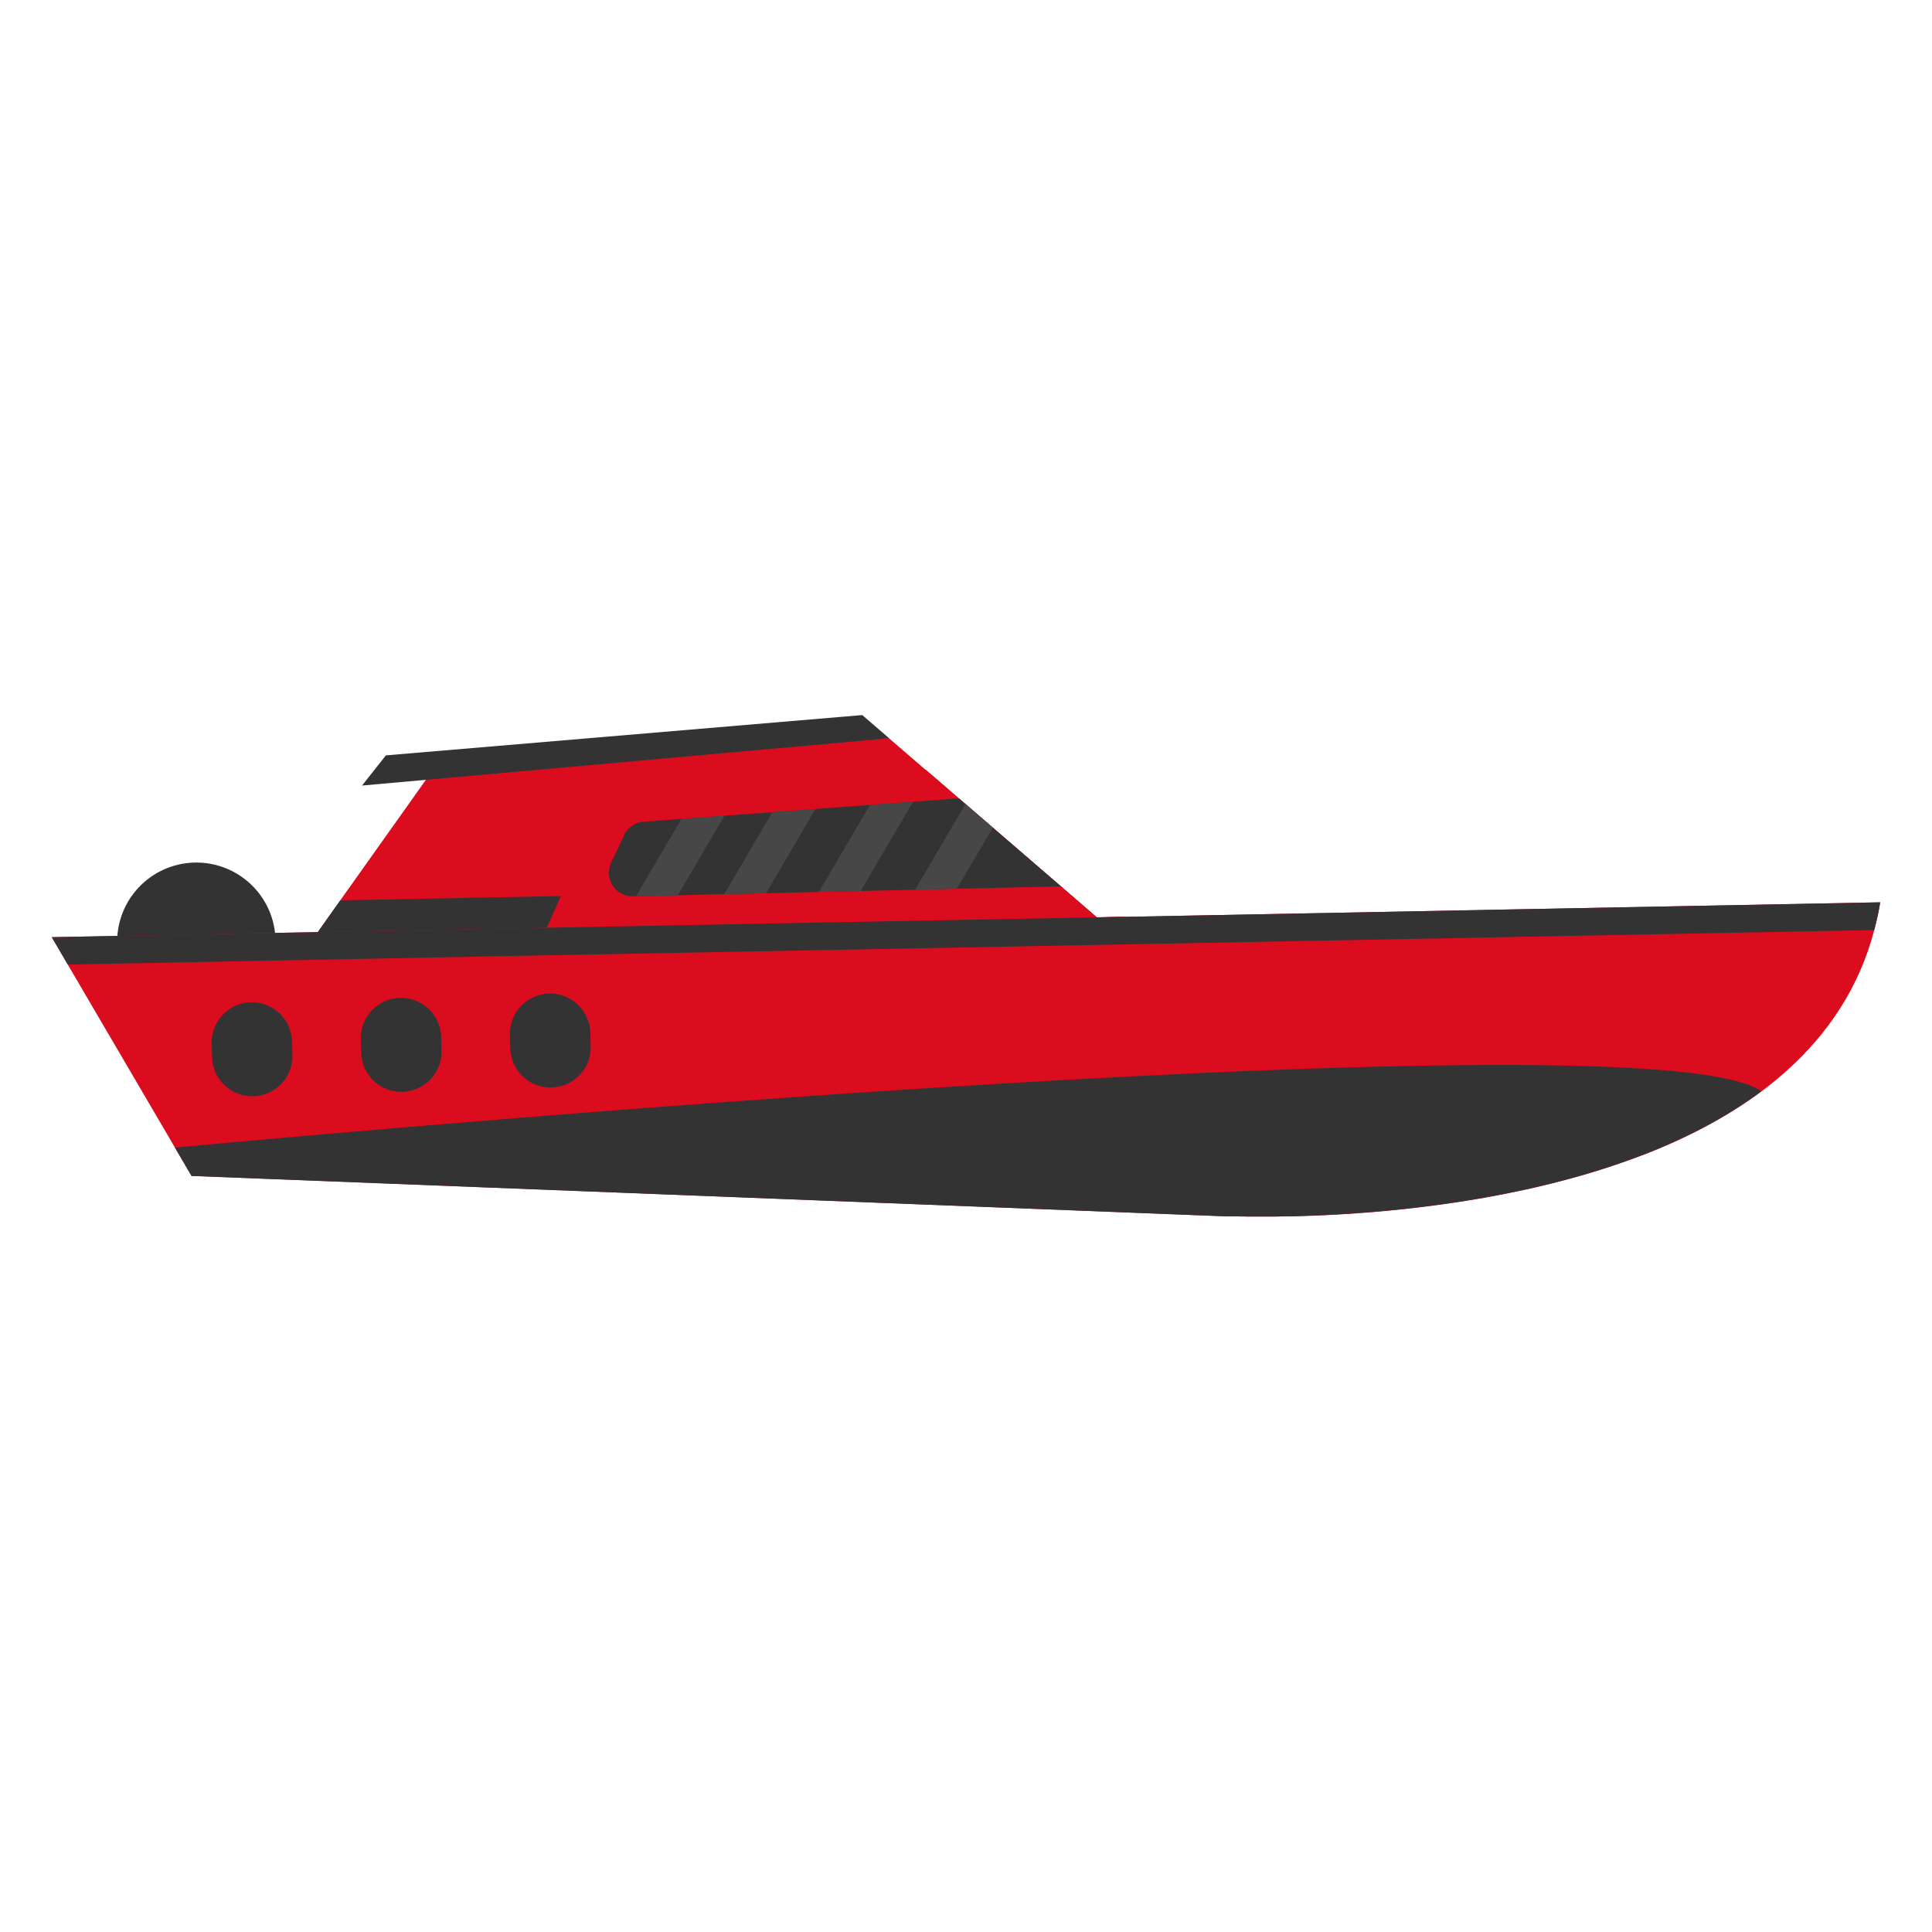 <svg xmlns="http://www.w3.org/2000/svg" data-name="Layer 1" viewBox="0 0 500 500"><defs><style>.cls-1{fill:#da0c1d;}.cls-2{fill:#333;}.cls-3{fill:#4d4d4d;opacity:0.8;}</style></defs><title>SVG File Power boat</title><path class="cls-1" d="M302.46,248.25l-164.34-.62-15.55,0-44.83-.08,4.48-6.29L88.07,233l22.14-31.17,1-1.35L230,191l.08.07,9.5,8.19L242,201.3l6.16,5.32.46.39.8.69,10.18,8.78,2.68,2.31,12.3,10.6,3.3,2.84,1.44,1.25,5,4.34,5.82-.54h0l.88,0c3.14,2.79,5.65,5.18,7.51,7,2.2,2.17,3.48,3.54,3.8,3.9Z"></path><path class="cls-2" d="M302.46,248.25l-164.34-.62-15.55,0-44.83-.08,4.48-6.29L88.07,233l57.05-1.1h0l1.62,0,29.6-.57,19.33-.38,29.6-.57,25.94-.5,23.35-.45,3.3,2.84,1.44,1.25,4.55,3.92,6.31-.12.63.53c.22.17.43.34.63.52l1.2,1a4.09,4.09,0,0,1,.33.28c2.1,1.79,3.86,3.36,5.28,4.64,2.37,2.16,3.77,3.52,4.13,3.89Z"></path><polygon class="cls-2" points="230.11 191.06 110.21 201.82 93.69 203.3 99.87 195.49 223.15 185.06 230.03 190.99 230.11 191.06"></polygon><path class="cls-1" d="M292.63,239.35c-.38-.34-.79-.67-1.2-1-.2-.18-.41-.35-.63-.52l-.62-.53h0l-6.31.12-4.55-3.92-1.44-1.25-3.3-2.84-12.3-10.6-2.68-2.31-10.18-8.78-.8-.69-.46-.39L242,201.3l-2.38-2.05L224,200.39l-18,1.31L174.63,204l-10.33.76A12.22,12.22,0,0,0,154,212l-8.87,19.93h0l-3.64,8.21-3.21,7.2-.15.33,10.82-.53,144-7.47A4.09,4.09,0,0,0,292.63,239.35Z"></path><path class="cls-2" d="M71.31,244.67a20.5,20.5,0,0,1-20.5,20.5h0a20.49,20.49,0,0,1-20.49-20.5v-.95a20.49,20.49,0,0,1,20.49-20.49h0a20.49,20.49,0,0,1,20.5,20.49Z"></path><path class="cls-1" d="M486.6,233.52c-.09.61-.2,1.23-.32,1.83s-.21,1.05-.32,1.57-.17.76-.25,1.14c-.2.89-.42,1.76-.65,2.63h0c-7.79,29.71-32.2,47.6-60.08,58.33l-.09,0-2.45.92-.34.12-2.26.81-2.65.91c-3.66,1.22-7.36,2.33-11.07,3.33l-2.23.59-2.34.6c-.71.18-1.41.35-2.12.51l-2.22.53-2.21.5c-1.49.32-3,.64-4.44.93-.73.15-1.47.3-2.2.43l-2.2.42-2.07.38c-3.67.65-7.29,1.21-10.83,1.7-1.4.2-2.8.38-4.17.55l-2.06.26-4,.45c-7.57.81-14.61,1.29-20.78,1.57l-1.47.06-1.43.06c-1.47.06-2.87.1-4.21.14l-1.36,0-3.91.06h-1c-2,0-3.8,0-5.33,0h-.38c-1.36,0-2.51,0-3.4-.06h-.14l-.65,0h-.28l-.6,0h-.63L49.57,304.31,45.28,297,17.53,249.61l-4.13-7.07,17-.32,40.8-.78,11-.21,59.26-1.13,148.69-2.82h0l.88,0Z"></path><path class="cls-2" d="M486.6,233.52c-.09.61-.2,1.23-.32,1.83s-.21,1.05-.32,1.57-.17.76-.25,1.14c-.2.89-.42,1.76-.65,2.63l-186.49,3.57h-.33l-149.3,2.83-10.67.2-15.7.3-51.64,1-40.06.77-13.34.25-4.13-7.07,17-.32,40.8-.78,11-.21,59.26-1.13,148.69-2.82h0l.88,0Z"></path><path class="cls-2" d="M317.61,314.77l.33,0,1.65,0h.14c.89,0,2,0,3.4.06h.38c1.53,0,3.31,0,5.33,0h1c26.2-.26,87.93-4.07,126-32.42h0C425.28,261,45.27,297,45.27,297l4.3,7.34,267.86,10.46h.18Z"></path><path class="cls-2" d="M75.68,273a10.4,10.4,0,0,1-10.09,10.7h0a10.39,10.39,0,0,1-10.7-10.1l-.1-3.5a10.4,10.4,0,0,1,10.09-10.7h0a10.4,10.4,0,0,1,10.7,10.1Z"></path><path class="cls-2" d="M114.28,271.86a10.42,10.42,0,0,1-10.1,10.7h0a10.4,10.4,0,0,1-10.7-10.1l-.1-3.5a10.4,10.4,0,0,1,10.1-10.7h0a10.42,10.42,0,0,1,10.7,10.1Z"></path><path class="cls-2" d="M152.87,270.74a10.4,10.4,0,0,1-10.1,10.7h0a10.4,10.4,0,0,1-10.7-10.09l-.1-3.51a10.42,10.42,0,0,1,10.1-10.7h0a10.42,10.42,0,0,1,10.7,10.1Z"></path><path class="cls-2" d="M274.57,229.39l-26.93.62-10.82.26-14.08.32-10.82.25-13.68.32-10.81.24-12,.28-10.81.26h-.82a6.07,6.07,0,0,1-5.64-8.64l3.35-7.16a6.08,6.08,0,0,1,5.05-3.48l9.8-.73,11.15-.82,12.39-.92,11.16-.83,14.1-1.05,11.15-.83,11.85-.87.46.39.8.69.45.38,7.07,6.11,2.66,2.29,2.68,2.31Z"></path><polygon class="cls-3" points="187.5 211.12 175.42 231.68 164.61 231.94 176.35 211.94 187.5 211.12"></polygon><polygon class="cls-3" points="211.05 209.37 198.24 231.16 187.43 231.41 199.89 210.2 211.05 209.37"></polygon><polygon class="cls-3" points="236.3 207.5 222.74 230.59 211.92 230.84 225.15 208.32 236.3 207.5"></polygon><polygon class="cls-3" points="256.93 214.19 247.64 230.01 236.82 230.27 249.86 208.09 256.93 214.19"></polygon></svg>